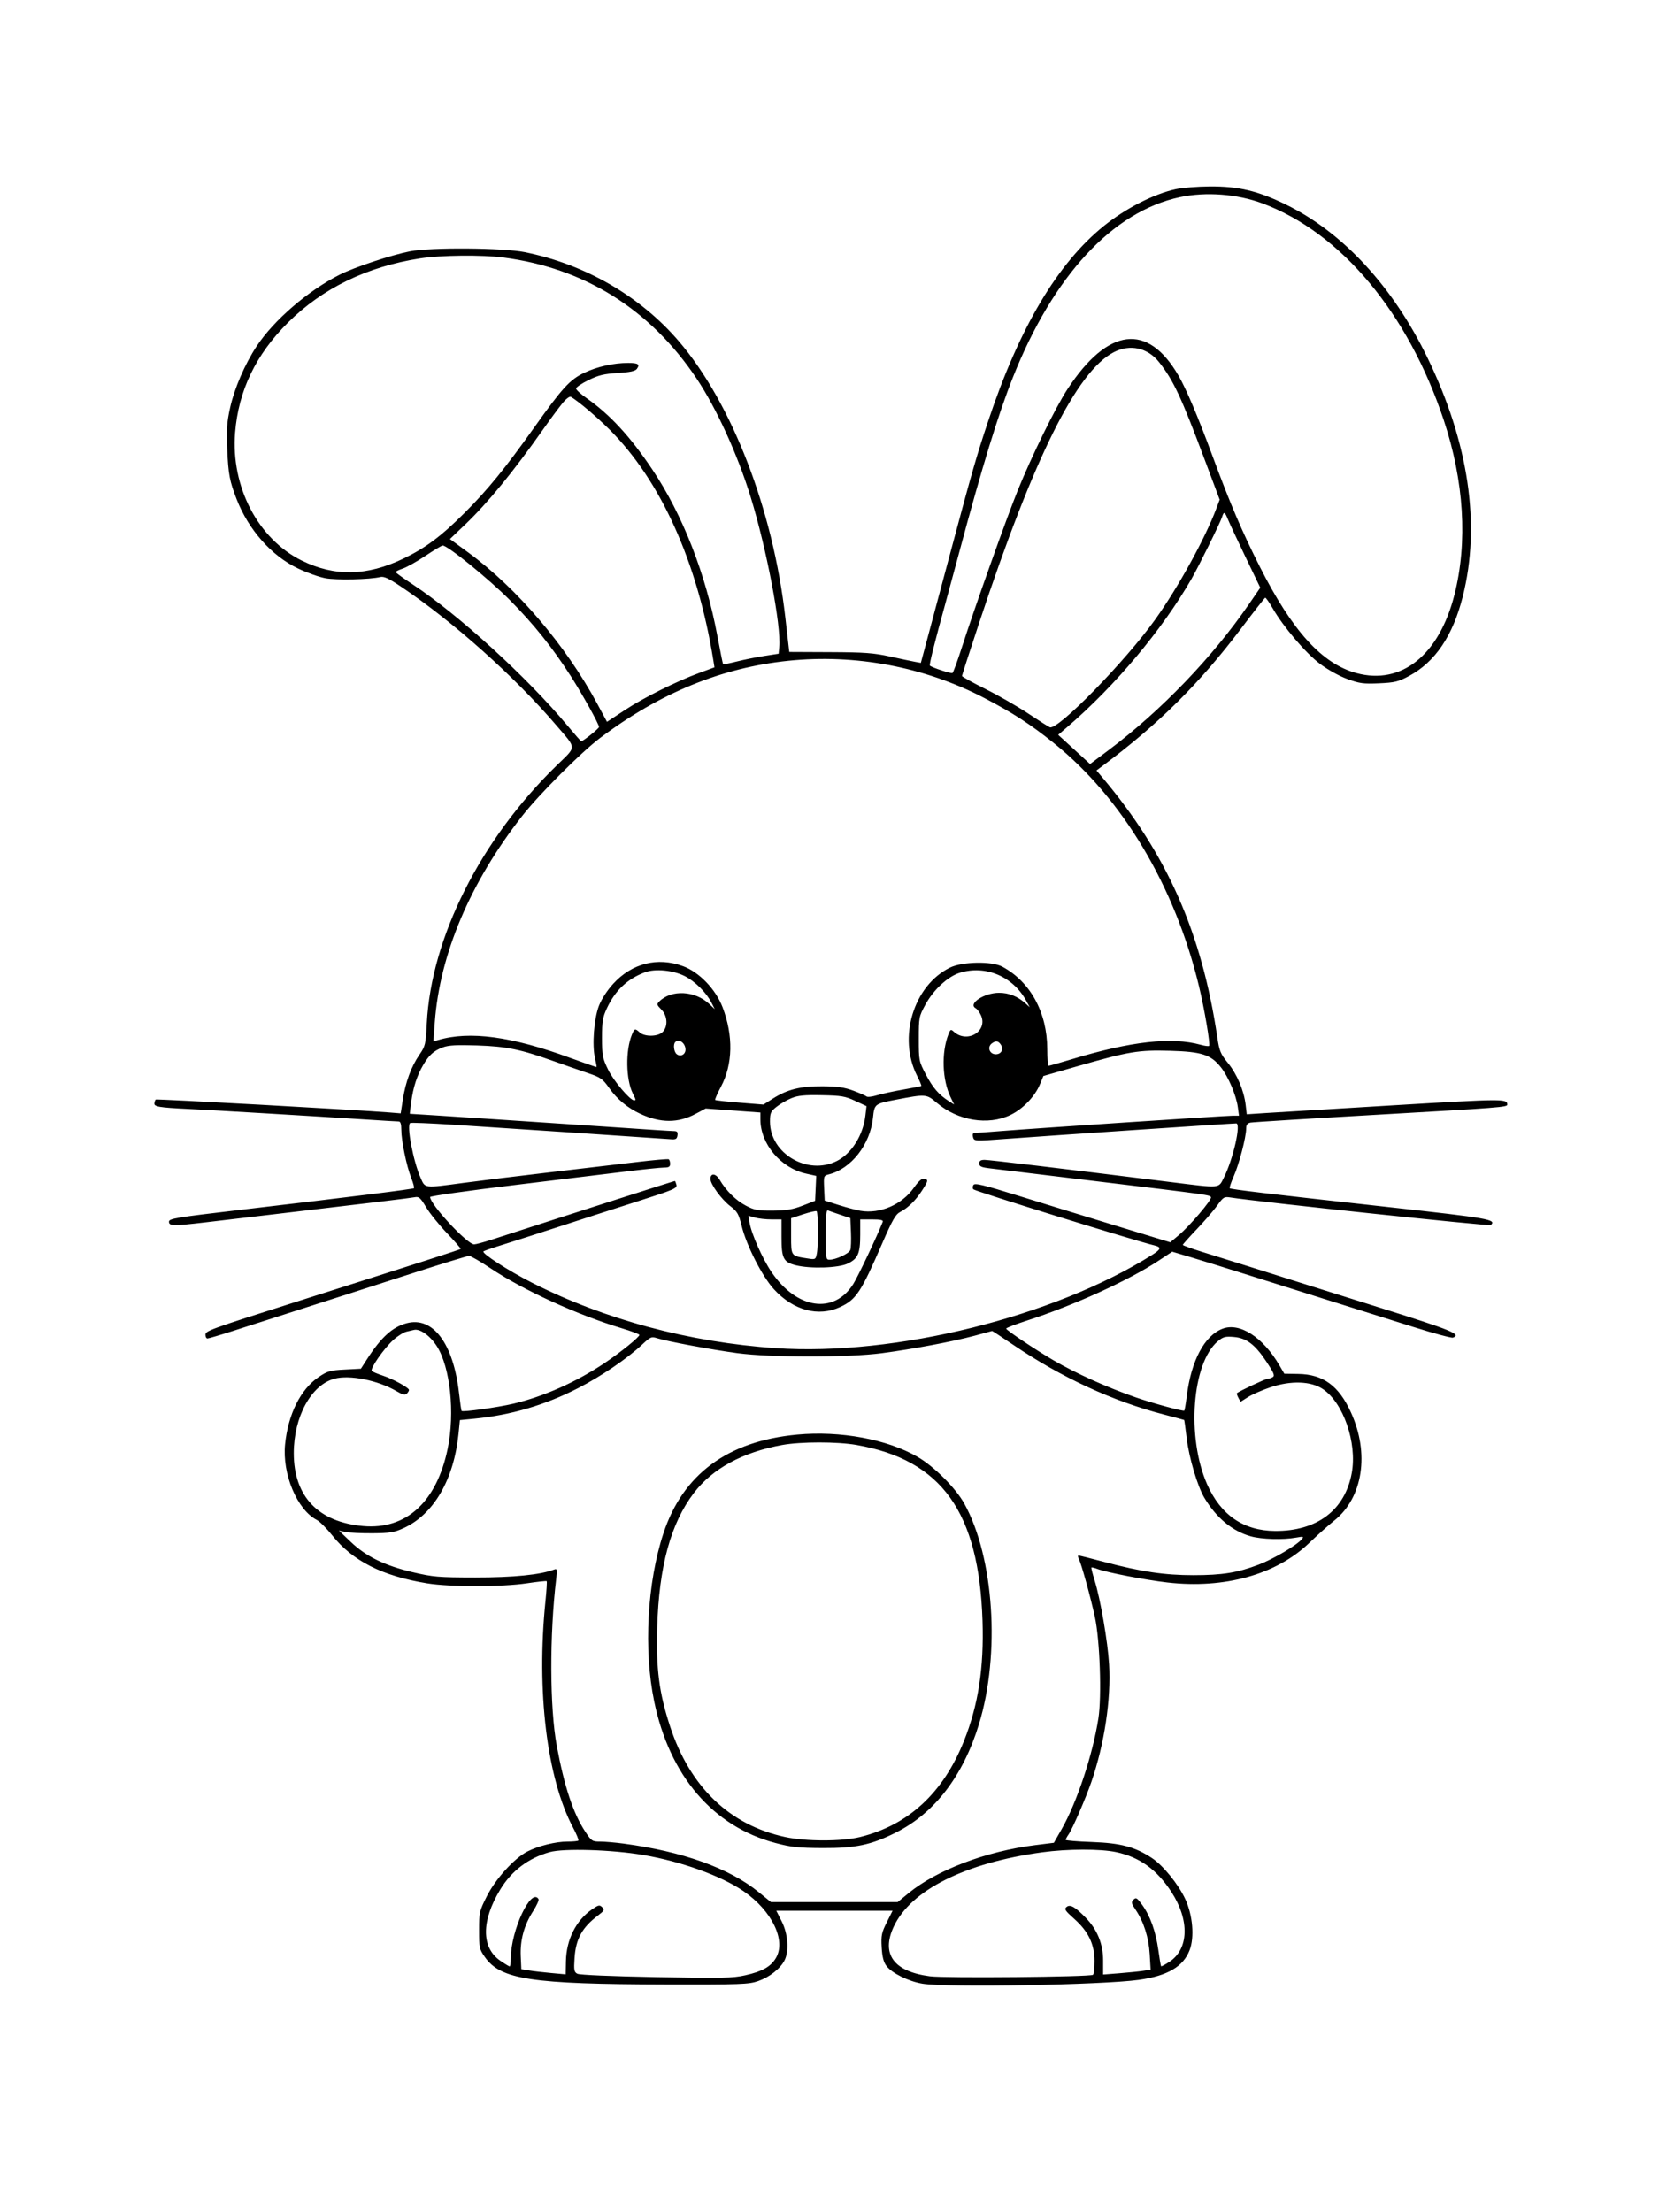 <svg xmlns="http://www.w3.org/2000/svg" width="864" height="1152" viewBox="0 0 864 1152" version="1.1">
	<path d="M 612.277 98.511 C 600.884 100.987, 586.100 108.572, 574.737 117.773 C 550.688 137.244, 530.826 170.754, 514.732 219.009 C 508.551 237.542, 506.406 244.997, 495.167 287 C 490.825 303.225, 485.541 322.956, 483.423 330.846 L 479.574 345.193 476.537 344.639 C 474.867 344.334, 469 343.095, 463.500 341.884 C 455.045 340.023, 450.222 339.668, 432.277 339.591 L 411.054 339.500 410.592 335.500 C 410.338 333.300, 409.616 327, 408.988 321.500 C 402.590 265.456, 381.250 210.095, 353.586 177.766 C 333.462 154.248, 304.823 137.679, 273.270 131.299 C 261.997 129.019, 224.296 128.753, 213.500 130.877 C 203.755 132.794, 184.662 139.135, 176.951 143.013 C 160.530 151.275, 142.662 166.665, 133.651 180.308 C 127.563 189.528, 122.089 202.200, 119.860 212.235 C 118.156 219.907, 117.894 223.649, 118.341 234 C 118.898 246.919, 119.601 250.642, 123.252 260 C 129.479 275.960, 141.389 289.406, 155.122 295.980 C 159.730 298.186, 166.200 300.492, 169.500 301.104 C 175.251 302.171, 192.595 301.793, 198 300.483 C 199.952 300.010, 202.363 301.129, 209 305.592 C 236.298 323.945, 267.934 352.211, 289.756 377.745 C 300.467 390.279, 300.452 388.333, 289.910 398.605 C 250.179 437.317, 224.513 488.308, 222.262 533 C 221.712 543.914, 221.516 544.743, 218.407 549.267 C 214.177 555.422, 211.220 563.415, 209.805 572.515 L 208.675 579.781 203.088 579.332 C 186.071 577.965, 81.490 572.176, 81.087 572.579 C 80.824 572.843, 80.515 573.694, 80.401 574.471 C 80.133 576.300, 82.718 576.742, 98 577.485 C 111.039 578.118, 164.324 581.284, 190.905 583.003 C 199.378 583.551, 206.916 584, 207.655 584 C 208.578 584, 209 585.380, 209 588.393 C 209 594.049, 211.698 607.124, 214.156 613.380 C 215.210 616.064, 215.859 618.475, 215.597 618.737 C 215.090 619.243, 184.763 623.030, 124.750 630.080 C 91.616 633.973, 88 634.575, 88 636.199 C 88 638.460, 90.281 638.499, 107.006 636.526 C 113.878 635.715, 129.175 633.912, 141 632.520 C 193.310 626.363, 213.670 623.898, 216.001 623.441 C 218.173 623.015, 218.953 623.703, 221.919 628.661 C 223.798 631.802, 228.702 637.896, 232.817 642.204 C 236.932 646.511, 240.119 650.194, 239.899 650.390 C 239.451 650.788, 220.348 656.929, 155.500 677.519 C 109.071 692.260, 107 693.010, 107 695.077 C 107 696.135, 107.469 697, 108.043 697 C 108.616 697, 114.579 695.239, 121.293 693.086 C 173.077 676.485, 189.961 671.060, 214.648 663.089 C 230.129 658.090, 243.475 654, 244.306 654 C 245.136 654, 250.136 656.888, 255.416 660.419 C 272.522 671.855, 300.550 684.673, 323.750 691.668 C 328.837 693.202, 333 694.770, 333 695.151 C 333 696.299, 323.017 704.354, 314.728 709.895 C 300.048 719.709, 283.167 727.223, 267.375 730.973 C 259.290 732.894, 241.090 735.424, 240.391 734.725 C 240.212 734.545, 239.608 730.367, 239.050 725.439 C 236.120 699.580, 225.465 685.382, 211.750 689.064 C 204.329 691.056, 198.419 696.438, 191.059 707.909 L 187.951 712.752 179.512 713.195 C 171.926 713.593, 170.557 713.985, 165.981 717.069 C 156.555 723.421, 150.068 736.377, 148.478 752.025 C 146.901 767.552, 154.694 786.171, 165.003 791.502 C 166.529 792.290, 170.125 795.887, 172.995 799.493 C 183.651 812.885, 199.137 820.715, 222.500 824.524 C 234.318 826.451, 261.534 826.435, 274.416 824.494 C 279.870 823.672, 284.505 823.171, 284.715 823.382 C 284.926 823.593, 284.645 828.205, 284.090 833.632 C 279.289 880.622, 284.804 926.022, 298.436 951.716 C 300.250 955.136, 301.494 958.173, 301.200 958.466 C 300.907 958.760, 298.361 959, 295.543 959 C 289.404 959, 280.511 961.192, 274.720 964.133 C 267.895 967.599, 258.048 978.453, 253.500 987.523 C 249.660 995.181, 249.500 995.886, 249.500 1005.160 C 249.500 1014.307, 249.662 1015.051, 252.542 1019.152 C 260.735 1030.820, 276.752 1033.249, 346.500 1033.404 C 385.995 1033.492, 389.935 1033.348, 394.841 1031.639 C 400.737 1029.585, 406.322 1025.211, 408.551 1020.901 C 411.031 1016.106, 410.410 1007.094, 407.155 1000.641 L 404.309 995 434.575 995 L 464.840 995 461.811 1001.063 C 459.125 1006.437, 458.826 1007.909, 459.172 1014.031 C 459.452 1018.997, 460.142 1021.717, 461.628 1023.718 C 464.440 1027.504, 473.230 1031.834, 480.500 1033.014 C 493.307 1035.094, 574.206 1033.644, 593.130 1030.996 C 608.073 1028.905, 616.269 1024.099, 619.551 1015.506 C 622.135 1008.740, 621.176 997.384, 617.314 989 C 613.766 981.300, 605.766 971.434, 599.947 967.584 C 591.134 961.752, 583.699 959.761, 568.750 959.231 C 561.188 958.963, 555 958.451, 555 958.094 C 555 957.737, 555.656 956.509, 556.457 955.364 C 558.518 952.422, 565.413 936.541, 568.407 927.840 C 575.177 908.167, 578.689 884.824, 577.605 866.706 C 576.885 854.667, 573.102 832.720, 570.067 822.967 C 568.975 819.458, 568.225 816.441, 568.402 816.265 C 568.578 816.088, 570.023 816.440, 571.611 817.047 C 576.332 818.849, 596.722 822.786, 608 824.073 C 637.732 827.466, 664.647 819.970, 681.795 803.520 C 686.033 799.454, 691.928 794.187, 694.896 791.814 C 709.819 779.884, 713.344 756.838, 703.523 735.403 C 697.192 721.585, 689.137 715.708, 676.211 715.477 L 668.863 715.345 666.276 710.922 C 657.700 696.265, 645.637 688.526, 636.676 691.933 C 627.315 695.492, 620.385 708.502, 618.086 726.834 C 617.580 730.867, 616.989 734.345, 616.772 734.562 C 616.249 735.084, 600.322 730.746, 591.500 727.679 C 576.345 722.408, 560.336 715.184, 548.500 708.275 C 539.439 702.985, 524 692.645, 524 691.866 C 524 691.488, 528.837 689.616, 534.750 687.707 C 559.114 679.841, 587.914 666.738, 603.489 656.432 L 610.478 651.808 620.489 654.795 C 625.995 656.438, 638.375 660.274, 648 663.319 C 657.625 666.364, 677.200 672.525, 691.500 677.010 C 705.800 681.495, 726.023 687.843, 736.441 691.116 C 746.858 694.389, 755.971 696.841, 756.691 696.565 C 761.243 694.818, 756.263 692.777, 718.750 681.018 C 697.163 674.250, 677.025 667.924, 674 666.960 C 664.038 663.784, 636.688 655.199, 626.250 651.972 C 620.612 650.229, 616 648.560, 616 648.263 C 616 647.965, 619.269 644.297, 623.264 640.111 C 627.260 635.925, 632.056 630.369, 633.924 627.764 C 637.116 623.311, 637.534 623.061, 640.910 623.591 C 655.086 625.816, 775.682 638.598, 776.383 637.951 C 779.505 635.064, 775.644 634.385, 723.368 628.613 C 659.610 621.574, 641.035 619.368, 640.431 618.764 C 640.180 618.513, 641.126 615.702, 642.535 612.517 C 645.309 606.245, 648.982 592.170, 648.993 587.769 C 648.998 585.741, 649.579 584.921, 651.250 584.583 C 652.487 584.333, 682.075 582.497, 717 580.504 C 781.209 576.840, 785.012 576.545, 784.985 575.231 C 784.920 572.139, 783.204 572.148, 726.482 575.533 C 695.142 577.403, 664.957 579.230, 659.404 579.593 L 649.308 580.252 648.730 575.365 C 647.843 567.878, 644.241 559.373, 639.481 553.529 C 635.668 548.848, 635.039 547.338, 634.005 540.371 C 625.894 485.721, 607.813 444.818, 574.104 404.857 L 571.031 401.214 574.765 398.422 C 603.542 376.911, 624.840 355.767, 646.205 327.500 C 652.857 318.700, 658.569 311.393, 658.899 311.262 C 659.230 311.131, 660.994 313.619, 662.820 316.791 C 668.388 326.464, 680.051 340.148, 687.485 345.731 C 691.508 348.752, 697.507 352.076, 701.689 353.601 C 708.054 355.923, 710.049 356.191, 718.214 355.826 C 726.403 355.459, 728.240 355.013, 733.769 352.055 C 747.453 344.734, 756.671 331.089, 761.841 310.500 C 771.200 273.225, 764.906 230.615, 743.522 186.500 C 725.463 149.246, 699.393 121.003, 669.682 106.506 C 655.031 99.357, 645.066 96.992, 630 97.087 C 623.675 97.126, 615.700 97.767, 612.277 98.511 M 614.500 102.655 C 579.538 110.108, 548.624 143.450, 527.544 196.443 C 519.834 215.824, 511.434 243.186, 499.589 287.500 C 497.089 296.850, 493.924 308.550, 492.555 313.500 C 486.796 334.313, 483.832 346.166, 484.275 346.608 C 485.271 347.605, 495.333 350.912, 496.039 350.476 C 496.449 350.223, 498.703 344.050, 501.049 336.758 C 507.598 316.399, 524.119 270.014, 529.990 255.500 C 537.317 237.387, 549.782 212.010, 556 202.545 C 577.055 170.499, 597.694 167.979, 613.698 195.500 C 617.800 202.555, 623.743 216.589, 631.483 237.500 C 640.707 262.422, 646.897 276.915, 656.043 295 C 673.048 328.629, 688.516 345.669, 706.438 350.521 C 729.859 356.860, 749.498 341.144, 757.481 309.674 C 764.421 282.314, 762.472 250.501, 751.910 218.779 C 733.323 162.952, 698.458 121.239, 657.608 105.954 C 644.367 101.001, 628.102 99.756, 614.500 102.655 M 218.770 134.553 C 191.092 138.862, 167.907 150.132, 149.962 167.999 C 133.206 184.682, 124.197 203.427, 122.439 225.264 C 120.171 253.443, 134.396 280.725, 157.201 291.934 C 174.258 300.317, 191.066 300.008, 209.928 290.963 C 221.611 285.360, 229.659 279.356, 241.972 267.054 C 254.032 255.004, 263.081 243.903, 278.289 222.500 C 292.889 201.953, 296.823 197.661, 304.306 194.108 C 311.020 190.921, 319.601 189, 327.125 189 C 332.363 189, 333.412 189.718, 331.661 192.106 C 330.816 193.258, 328.099 193.839, 321.688 194.238 C 314.506 194.685, 311.686 195.373, 306.438 197.956 C 302.897 199.699, 300.005 201.660, 300.012 202.313 C 300.018 202.966, 302.381 205.150, 305.262 207.167 C 317.639 215.831, 328.197 227.266, 339.734 244.500 C 355.549 268.125, 367.571 298.895, 373.615 331.215 C 375.084 339.072, 376.417 345.658, 376.576 345.850 C 376.736 346.043, 379.934 345.426, 383.683 344.479 C 387.433 343.532, 393.875 342.233, 398 341.592 L 405.500 340.426 405.837 336.963 C 406.911 325.925, 399.226 285.671, 390.879 258.610 C 384.113 236.679, 373.072 212.490, 362.857 197.223 C 338.647 161.037, 304.385 139.571, 262.091 134.090 C 250.908 132.640, 229.590 132.868, 218.770 134.553 M 579.994 183.442 C 560.716 193.490, 538.521 238.089, 510.075 323.939 C 505.084 339.002, 501 351.636, 501 352.012 C 501 352.389, 506.512 355.447, 513.250 358.806 C 519.987 362.166, 530 367.912, 535.500 371.576 C 541 375.240, 546.068 378.459, 546.761 378.730 C 550.940 380.362, 586.018 344.453, 601.698 322.491 C 613.675 305.715, 627.595 280.446, 633.452 264.844 L 635.200 260.188 627.193 238.844 C 615.097 206.598, 611.151 198.163, 603.742 188.712 C 597.738 181.055, 588.505 179.006, 579.994 183.442 M 292.706 210.238 C 290.810 212.582, 286.408 218.550, 282.923 223.500 C 267.218 245.813, 254.096 261.822, 242.184 273.202 L 234.321 280.714 243.952 287.767 C 269.206 306.260, 294.690 336.149, 311.001 366.406 L 316.113 375.889 325.306 369.839 C 335.356 363.226, 352.078 354.881, 364.297 350.383 L 372.093 347.513 371.446 343.506 C 363.216 292.612, 344.061 250.184, 317.285 223.539 C 310.568 216.855, 301.208 208.941, 297.327 206.665 C 296.631 206.257, 294.748 207.713, 292.706 210.238 M 636.435 269.250 C 635.532 272.154, 624.243 295, 620.500 301.500 C 605.228 328.014, 580.786 357.150, 555.799 378.625 L 551.098 382.666 559.402 390.265 L 567.705 397.864 577.278 390.682 C 604.684 370.122, 631.476 342.263, 650.494 314.551 L 656.342 306.030 648.756 290.265 C 644.583 281.594, 640.479 272.813, 639.636 270.750 C 637.855 266.396, 637.390 266.178, 636.435 269.250 M 221.500 289.492 C 217.100 292.429, 211.813 295.392, 209.750 296.076 C 207.688 296.760, 206.020 297.586, 206.044 297.910 C 206.069 298.235, 210.138 301.169, 215.087 304.432 C 238.667 319.974, 274.551 352.720, 295.430 377.750 C 299.216 382.288, 302.486 386, 302.698 386 C 303.664 386, 311.926 379.401, 311.961 378.601 C 312.021 377.221, 303.296 361.499, 297.198 352 C 287.602 337.049, 277.851 324.886, 265.518 312.481 C 254.482 301.382, 232.938 283.896, 230.519 284.076 C 229.959 284.118, 225.900 286.555, 221.500 289.492 M 410.500 344.097 C 375.711 347.711, 343.659 360.861, 312.522 384.295 C 302.698 391.689, 280.806 413.595, 272 424.845 C 244.865 459.509, 229.027 496.889, 226.428 532.405 L 225.703 542.311 228.102 541.610 C 244.690 536.759, 266.390 539.686, 296.993 550.902 C 304.414 553.622, 310.577 555.757, 310.687 555.646 C 310.797 555.536, 310.424 553.433, 309.857 550.973 C 308.293 544.180, 309.334 530.471, 311.925 523.753 C 313.262 520.286, 316.195 515.756, 319.321 512.332 C 329.099 501.618, 342.417 498.247, 355.712 503.122 C 364.125 506.207, 372.738 515.155, 376.323 524.536 C 381.962 539.293, 381.664 554.236, 375.499 565.846 C 373.594 569.433, 372.227 572.560, 372.460 572.794 C 372.694 573.028, 378.449 573.666, 385.248 574.211 L 397.610 575.203 402.555 572.061 C 410.085 567.277, 416.974 565.582, 428.500 565.676 C 436.270 565.739, 439.838 566.258, 444.500 568.002 C 447.800 569.237, 450.873 570.587, 451.329 571.002 C 451.784 571.417, 454.259 571.121, 456.829 570.343 C 459.398 569.565, 465.550 568.229, 470.500 567.373 C 475.450 566.517, 479.643 565.677, 479.817 565.507 C 479.992 565.338, 479.001 562.962, 477.616 560.229 C 467.533 540.331, 475.750 513.249, 494.708 503.895 C 501.135 500.724, 516.530 500.438, 522 503.387 C 536.633 511.276, 545.367 527.268, 545.409 546.250 C 545.420 551.063, 545.756 555, 546.156 555 C 546.556 555, 551.972 553.460, 558.192 551.579 C 589.093 542.230, 610.181 539.875, 625.344 544.080 C 627.458 544.666, 629.416 544.918, 629.694 544.639 C 630.414 543.919, 627.258 525.332, 624.406 513.500 C 611.873 461.494, 584.518 415.667, 548.911 387.026 C 536.634 377.151, 527.522 371.244, 512.500 363.420 C 481.506 347.279, 445.513 340.460, 410.500 344.097 M 335.882 506.319 C 326.791 509.722, 320.431 515.715, 316.106 524.954 C 313.852 529.770, 313.512 531.817, 313.518 540.500 C 313.525 549.706, 313.779 551.021, 316.723 557.060 C 319.559 562.879, 328.128 573, 330.218 573 C 331.270 573, 331.227 572.763, 329.556 569.404 C 325.926 562.107, 325.705 546.986, 329.107 538.750 C 330.432 535.542, 330.741 535.456, 333.141 537.627 C 335.696 539.940, 342.336 539.910, 344.916 537.576 C 347.984 534.799, 347.731 529.004, 344.396 525.669 C 342.031 523.303, 341.936 522.921, 343.361 521.496 C 349.636 515.221, 361.958 515.840, 369.371 522.803 L 372.242 525.500 370.565 522.190 C 367.862 516.858, 362.008 511.037, 356.583 508.289 C 350.515 505.214, 341.203 504.328, 335.882 506.319 M 499.860 506.568 C 493.621 508.489, 486.128 515.431, 481.923 523.187 C 478.590 529.334, 478.500 529.803, 478.500 541 C 478.500 552.292, 478.566 552.627, 482.155 559.500 C 485.773 566.431, 488.975 570.141, 494.199 573.452 L 496.897 575.163 495.047 571.331 C 490.695 562.318, 490.212 548.172, 493.929 538.618 C 494.960 535.970, 495.191 535.862, 496.775 537.290 C 503.624 543.462, 514.384 537.169, 510.990 528.976 C 510.301 527.313, 509.009 525.537, 508.119 525.030 C 503.968 522.664, 512.555 517.004, 520.300 517.002 C 525.334 517, 529.869 518.788, 533.906 522.367 L 536.313 524.500 534.406 521.048 C 527.422 508.400, 513.230 502.452, 499.860 506.568 M 351.667 542.667 C 350.506 543.828, 350.946 547.710, 352.373 548.895 C 354.324 550.514, 357 549.183, 357 546.593 C 357 543.185, 353.629 540.704, 351.667 542.667 M 516.587 543.313 C 513.975 545.223, 515.311 549, 518.599 549 C 521.389 549, 522.806 546.502, 521.338 544.174 C 519.961 541.991, 518.706 541.763, 516.587 543.313 M 230.684 545.381 C 225.914 547.167, 223.452 549.373, 220.383 554.609 C 217.163 560.103, 215.190 566.186, 214.172 573.750 C 213.709 577.188, 213.369 580, 213.416 580.001 C 214.806 580.015, 299.692 585.596, 320 587.009 C 335.675 588.100, 349.544 588.994, 350.820 588.996 C 352.652 588.999, 353.072 589.472, 352.820 591.250 C 352.560 593.078, 351.937 593.456, 349.500 593.264 C 344.203 592.848, 256.211 586.984, 235 585.634 C 223.725 584.916, 214.111 584.538, 213.636 584.794 C 211.632 585.873, 215.177 604.625, 219.033 613.343 C 221.490 618.896, 220.541 618.785, 241.500 615.974 C 249.750 614.867, 270 612.383, 286.500 610.454 C 303 608.525, 323.475 606.115, 332 605.097 C 340.525 604.079, 347.837 603.443, 348.250 603.682 C 348.663 603.922, 349 604.991, 349 606.059 C 349 607.570, 348.301 608, 345.849 608 C 344.116 608, 335.678 608.863, 327.099 609.919 C 318.519 610.974, 291.813 614.222, 267.750 617.137 C 243.688 620.051, 224 622.843, 224 623.341 C 224 627.191, 243.339 648, 246.917 648 C 247.784 648, 251.870 646.907, 255.997 645.571 C 299.705 631.420, 350.983 615, 351.469 615 C 351.633 615, 352.001 615.895, 352.287 616.989 C 352.756 618.785, 350.809 619.613, 332.153 625.556 C 320.794 629.175, 302.725 634.999, 292 638.499 C 281.275 641.999, 268.090 646.231, 262.699 647.904 C 257.309 649.576, 252.413 651.245, 251.820 651.612 C 250.442 652.463, 264.651 661.675, 277 667.938 C 314.891 687.153, 358.975 698.993, 404 702.048 C 466.085 706.260, 548.969 685.714, 600.098 653.438 C 604.714 650.524, 604.968 649.448, 601.250 648.560 C 591.429 646.216, 507.955 620.355, 506.944 619.344 C 506.463 618.863, 506.466 617.864, 506.951 617.079 C 507.663 615.927, 511.915 616.946, 530.659 622.763 C 543.222 626.662, 566.094 633.693, 581.487 638.388 L 609.474 646.925 613.987 643.125 C 619.590 638.406, 631.110 624.852, 630.664 623.502 C 630.254 622.261, 631.108 622.380, 570 615.009 C 542.225 611.658, 517.362 608.648, 514.750 608.319 C 510.999 607.847, 510 607.330, 510 605.861 C 510 604.498, 510.736 603.999, 512.750 603.998 C 515.208 603.996, 552.377 608.428, 609.500 615.535 C 636.144 618.850, 634.465 618.989, 637.386 613.225 C 642.206 603.712, 646.467 584.997, 643.811 585.003 C 641.400 585.009, 545.311 591.469, 524.500 593.024 C 507.159 594.319, 507.319 594.329, 506.710 592 C 506.391 590.781, 506.680 590, 507.448 590 C 508.142 590, 514.287 589.554, 521.105 589.008 C 539.651 587.524, 637.986 581.006, 641.886 581.003 L 645.272 581 644.661 576.541 C 643.808 570.320, 639.719 560.696, 635.857 555.820 C 630.612 549.197, 625.907 547.661, 609.414 547.189 C 592.907 546.717, 588.026 547.526, 561.447 555.143 L 543.394 560.316 541.620 564.605 C 538.972 571.006, 532.717 577.511, 526.214 580.625 C 514.577 586.197, 498.830 583.612, 487.938 574.342 C 482.454 569.675, 482.281 569.662, 466.500 572.685 C 455.489 574.794, 455.404 574.862, 454.645 582.121 C 453.196 595.987, 443.320 608.623, 431.640 611.554 C 428.982 612.221, 428.921 612.399, 429.207 618.717 L 429.500 625.195 436.882 627.532 C 440.941 628.817, 446.013 630.164, 448.151 630.526 C 458.351 632.249, 469.764 627.304, 475.969 618.474 C 478.340 615.099, 480.075 613.562, 481.250 613.797 C 483.590 614.264, 483.484 614.858, 480.134 620.054 C 476.864 625.128, 472.764 629.120, 468.704 631.183 C 466.449 632.329, 464.688 635.418, 459.615 647.120 C 448.442 672.894, 445.915 676.734, 437.571 680.619 C 426.197 685.915, 413.137 682.401, 403.007 671.317 C 396.933 664.671, 388.753 648.586, 386.238 638.343 C 384.708 632.110, 384.022 630.925, 380.289 628.059 C 375.714 624.547, 370 616.703, 370 613.936 C 370 610.736, 372.784 610.968, 374.769 614.333 C 378.160 620.080, 383.210 625.070, 388.410 627.812 C 392.886 630.173, 394.585 630.488, 402.500 630.424 C 409.615 630.366, 412.861 629.822, 418 627.828 L 424.500 625.306 424.792 618.821 L 425.084 612.337 419.737 611.140 C 406.524 608.183, 396.025 595.697, 396.006 582.916 L 396 579.332 381.750 578.291 L 367.500 577.251 362.242 580.055 C 353.156 584.899, 344.029 584.893, 333.500 580.035 C 326.932 577.004, 321.388 572.429, 317.328 566.686 C 313.813 561.715, 312.886 561.065, 306 558.746 C 301.875 557.356, 293.995 554.608, 288.488 552.638 C 271.131 546.428, 263.772 544.914, 248.500 544.412 C 237.888 544.063, 233.576 544.297, 230.684 545.381 M 412.153 571.879 C 409.762 572.856, 406.275 574.876, 404.403 576.370 C 401.349 578.807, 401 579.597, 401 584.082 C 401 600.737, 420.644 612.282, 435.861 604.571 C 443.504 600.697, 449.478 591.202, 450.686 581.007 L 451.277 576.016 445.388 573.282 C 440.187 570.866, 438.158 570.521, 428 570.325 C 418.905 570.150, 415.591 570.475, 412.153 571.879 M 418.250 632.342 L 412 634.385 412 643.717 C 412 654.169, 411.871 653.995, 420.627 655.347 C 424.629 655.965, 424.772 655.890, 425.377 652.867 C 426.254 648.481, 426.155 631.203, 425.250 630.709 C 424.837 630.484, 421.688 631.219, 418.250 632.342 M 430 642.917 C 430 655.289, 430.108 656, 431.980 656 C 435.313 656, 442.131 652.819, 442.835 650.936 C 443.201 649.957, 443.354 645.818, 443.177 641.738 L 442.853 634.319 437.677 632.591 C 434.829 631.640, 431.938 630.631, 431.250 630.348 C 430.287 629.952, 430 632.842, 430 642.917 M 390.282 636.350 C 391.260 642.378, 397.034 655.423, 401.855 662.500 C 415.019 681.820, 434.392 684.598, 444.409 668.602 C 446.910 664.608, 457.011 643.279, 459.730 636.250 C 460.085 635.334, 458.584 635, 454.107 635 L 448 635 448 642.953 C 448 652.747, 446.855 655.408, 441.530 657.985 C 436.706 660.321, 422.063 660.800, 414.411 658.873 C 408.001 657.259, 407 655.288, 407 644.277 L 407 635 401.743 635 C 398.852 635, 394.971 634.565, 393.118 634.034 L 389.749 633.068 390.282 636.350 M 215.500 692.556 C 214.950 692.704, 213.251 693.101, 211.725 693.438 C 210.198 693.775, 207.112 695.711, 204.867 697.739 C 199.840 702.281, 192.486 712.916, 193.647 713.964 C 194.116 714.388, 196.700 715.463, 199.390 716.354 C 204.798 718.146, 213 722.658, 213 723.842 C 213 724.259, 212.481 725.119, 211.847 725.753 C 210.977 726.623, 209.671 726.306, 206.517 724.457 C 196.803 718.764, 182.113 715.815, 174.150 717.959 C 162.038 721.221, 153 737.799, 153 756.753 C 153 779.244, 165.738 792.625, 189.110 794.684 C 211.538 796.660, 227.409 782.131, 233.154 754.365 C 237 735.775, 234.498 712.035, 227.539 701.086 C 223.996 695.513, 218.634 691.713, 215.500 692.556 M 507.500 695.586 C 495.994 698.660, 475.479 702.519, 459.224 704.665 C 441.689 706.981, 401.308 706.968, 384 704.641 C 370.597 702.839, 347.562 698.555, 342.268 696.879 C 339.243 695.922, 338.741 696.133, 334.435 700.178 C 326.669 707.474, 313.065 716.717, 301 722.896 C 283.745 731.732, 266.129 736.911, 247 738.771 L 239.500 739.500 238.821 746.370 C 236.445 770.407, 225.903 788.588, 210.178 795.765 C 205.268 798.007, 203.080 798.367, 194 798.429 C 188.225 798.468, 181.925 798.171, 180 797.770 L 176.500 797.039 182.684 802.932 C 190.677 810.550, 200.372 815.289, 215 818.728 C 225.553 821.209, 228.229 821.434, 247.500 821.457 C 267.284 821.480, 281.461 820.063, 288.510 817.358 C 290.162 816.724, 290.262 817.132, 289.671 822.082 C 286.167 851.378, 286.282 889.325, 289.932 909 C 293.891 930.337, 298.499 944.262, 304.741 953.750 C 308.026 958.743, 308.406 959, 312.525 959 C 314.907 959, 320.375 959.467, 324.678 960.038 C 355.542 964.136, 379.787 972.826, 395.076 985.271 L 401.500 990.500 434.500 990.500 L 467.500 990.500 473.182 985.837 C 487.885 973.771, 513.600 964.023, 539.134 960.837 L 548.859 959.623 552.884 952.561 C 560.854 938.579, 569.051 913.895, 572.034 894.891 C 573.830 883.455, 572.809 853.943, 570.205 842 C 567.873 831.304, 563.193 814.401, 561.830 811.750 C 561.335 810.788, 561.255 810, 561.653 810 C 562.051 810, 568.255 811.558, 575.439 813.462 C 594.301 818.461, 606.560 820.271, 621.500 820.263 C 636.627 820.255, 644.427 818.997, 655.500 814.779 C 663.226 811.837, 675.381 804.656, 678.022 801.474 C 679.160 800.102, 678.809 800.016, 674.902 800.714 C 668.185 801.913, 657.072 801.599, 651.500 800.050 C 641.839 797.367, 633.513 790.480, 627.222 779.971 C 623.684 774.059, 619.220 759.034, 618.032 749.037 C 617.413 743.832, 616.816 739.511, 616.704 739.433 C 616.592 739.356, 611.892 738.095, 606.259 736.632 C 579.516 729.683, 552.852 717.359, 527.694 700.319 C 521.750 696.294, 516.800 693.041, 516.694 693.091 C 516.587 693.140, 512.450 694.263, 507.500 695.586 M 634.236 698.455 C 620.788 709.771, 617.871 748.436, 628.624 772.853 C 635.698 788.917, 647.627 797.132, 664.028 797.235 C 685.923 797.372, 700.490 786.358, 703.998 767.013 C 706.842 751.327, 699.595 730.393, 688.860 723.289 C 682.650 719.179, 672.304 718.841, 661.694 722.403 C 657.442 723.830, 652.185 726.120, 650.013 727.492 L 646.063 729.986 644.950 727.907 C 644.339 726.764, 643.987 725.684, 644.169 725.507 C 645.188 724.515, 659.051 717.998, 660.169 717.985 C 660.901 717.976, 662.127 717.572, 662.894 717.086 C 664.007 716.382, 663.351 714.792, 659.649 709.224 C 653.590 700.110, 649.187 696.763, 642.532 696.211 C 638.096 695.843, 636.981 696.145, 634.236 698.455 M 415.179 747.064 C 378.991 750.440, 355.650 767.668, 345.491 798.500 C 337.056 824.100, 335.135 859.047, 340.684 885.951 C 348.669 924.663, 371.261 951.075, 403.776 959.711 C 412.076 961.916, 415.697 962.305, 428.500 962.366 C 445.588 962.448, 453.680 960.742, 466.415 954.372 C 486.719 944.215, 501.583 924.859, 509.856 897.800 C 521.021 861.282, 517.680 811.002, 502.229 783.029 C 497.771 774.957, 486.554 763.713, 477.985 758.726 C 462.149 749.509, 437.678 744.965, 415.179 747.064 M 407.330 752.481 C 386.750 756.216, 371.010 764.774, 361.346 777.485 C 349.283 793.352, 343.178 815.753, 342.266 847.500 C 341.644 869.167, 343.264 881.619, 348.966 899 C 359.318 930.557, 379.920 950.366, 408.893 956.620 C 419.811 958.977, 438.501 958.971, 448 956.607 C 473.150 950.348, 491.187 933.663, 502.003 906.652 C 509.478 887.985, 512.481 868.551, 511.684 844 C 509.847 787.380, 490.393 760.222, 446.119 752.468 C 435.993 750.694, 417.142 750.701, 407.330 752.481 M 286.251 964.476 C 275.127 967.618, 266.465 974.180, 260.515 983.975 C 250.601 1000.296, 250.615 1014.199, 260.553 1021.037 C 262.922 1022.667, 265.117 1024, 265.430 1024 C 265.744 1024, 266.008 1022.087, 266.017 1019.750 C 266.077 1005.162, 276.609 982.704, 280.465 988.943 C 280.786 989.462, 279.497 992.311, 277.601 995.275 C 272.941 1002.559, 270.836 1010.251, 271.202 1018.645 L 271.500 1025.451 275.500 1026.108 C 277.700 1026.468, 282.897 1027.072, 287.049 1027.448 L 294.598 1028.133 294.727 1021.316 C 294.941 1010.086, 299.935 1000.089, 308.189 994.369 C 311.668 991.958, 312.256 991.828, 313.600 993.172 C 314.944 994.516, 314.695 994.994, 311.304 997.565 C 303.140 1003.756, 299.864 1009.741, 299.217 1019.648 C 298.806 1025.942, 298.979 1026.918, 300.665 1027.821 C 301.806 1028.431, 318.334 1029.137, 341.584 1029.569 C 376.025 1030.207, 381.463 1030.098, 388.054 1028.631 C 396.877 1026.668, 401.289 1024.214, 404.005 1019.759 C 409.577 1010.621, 402.106 995.049, 387.245 984.825 C 375.610 976.819, 354.741 969.305, 334.781 965.934 C 318.489 963.182, 293.492 962.431, 286.251 964.476 M 542.742 964.570 C 502.685 970.048, 474.300 984.271, 465.438 1003.305 C 458.786 1017.593, 465.410 1026.674, 484.279 1029.136 C 492.228 1030.173, 567.397 1029.491, 569.219 1028.365 C 569.648 1028.099, 570 1024.847, 570 1021.137 C 570 1012.367, 566.819 1005.781, 559.379 999.150 C 554.666 994.950, 554.141 994.128, 555.463 993.031 C 557.309 991.499, 559.938 992.976, 565.432 998.633 C 571.465 1004.845, 574.500 1012.286, 574.500 1020.866 L 574.500 1028.232 583 1027.565 C 587.675 1027.199, 593.240 1026.631, 595.368 1026.303 L 599.235 1025.707 598.757 1017.603 C 598.244 1008.898, 595.631 1000.682, 591.388 994.429 C 589.162 991.150, 589.038 990.534, 590.338 989.234 C 591.638 987.934, 592.176 988.260, 594.874 991.985 C 599.014 997.700, 601.915 1005.829, 603.258 1015.476 C 603.872 1019.889, 604.506 1023.678, 604.667 1023.896 C 604.828 1024.114, 606.804 1023.072, 609.058 1021.580 C 619.152 1014.900, 619.595 999.967, 610.134 985.329 C 602.567 973.621, 593.489 967.058, 581.280 964.471 C 573.012 962.719, 555.957 962.763, 542.742 964.570" stroke="none" fill="black" fill-rule="evenodd"/>
</svg>